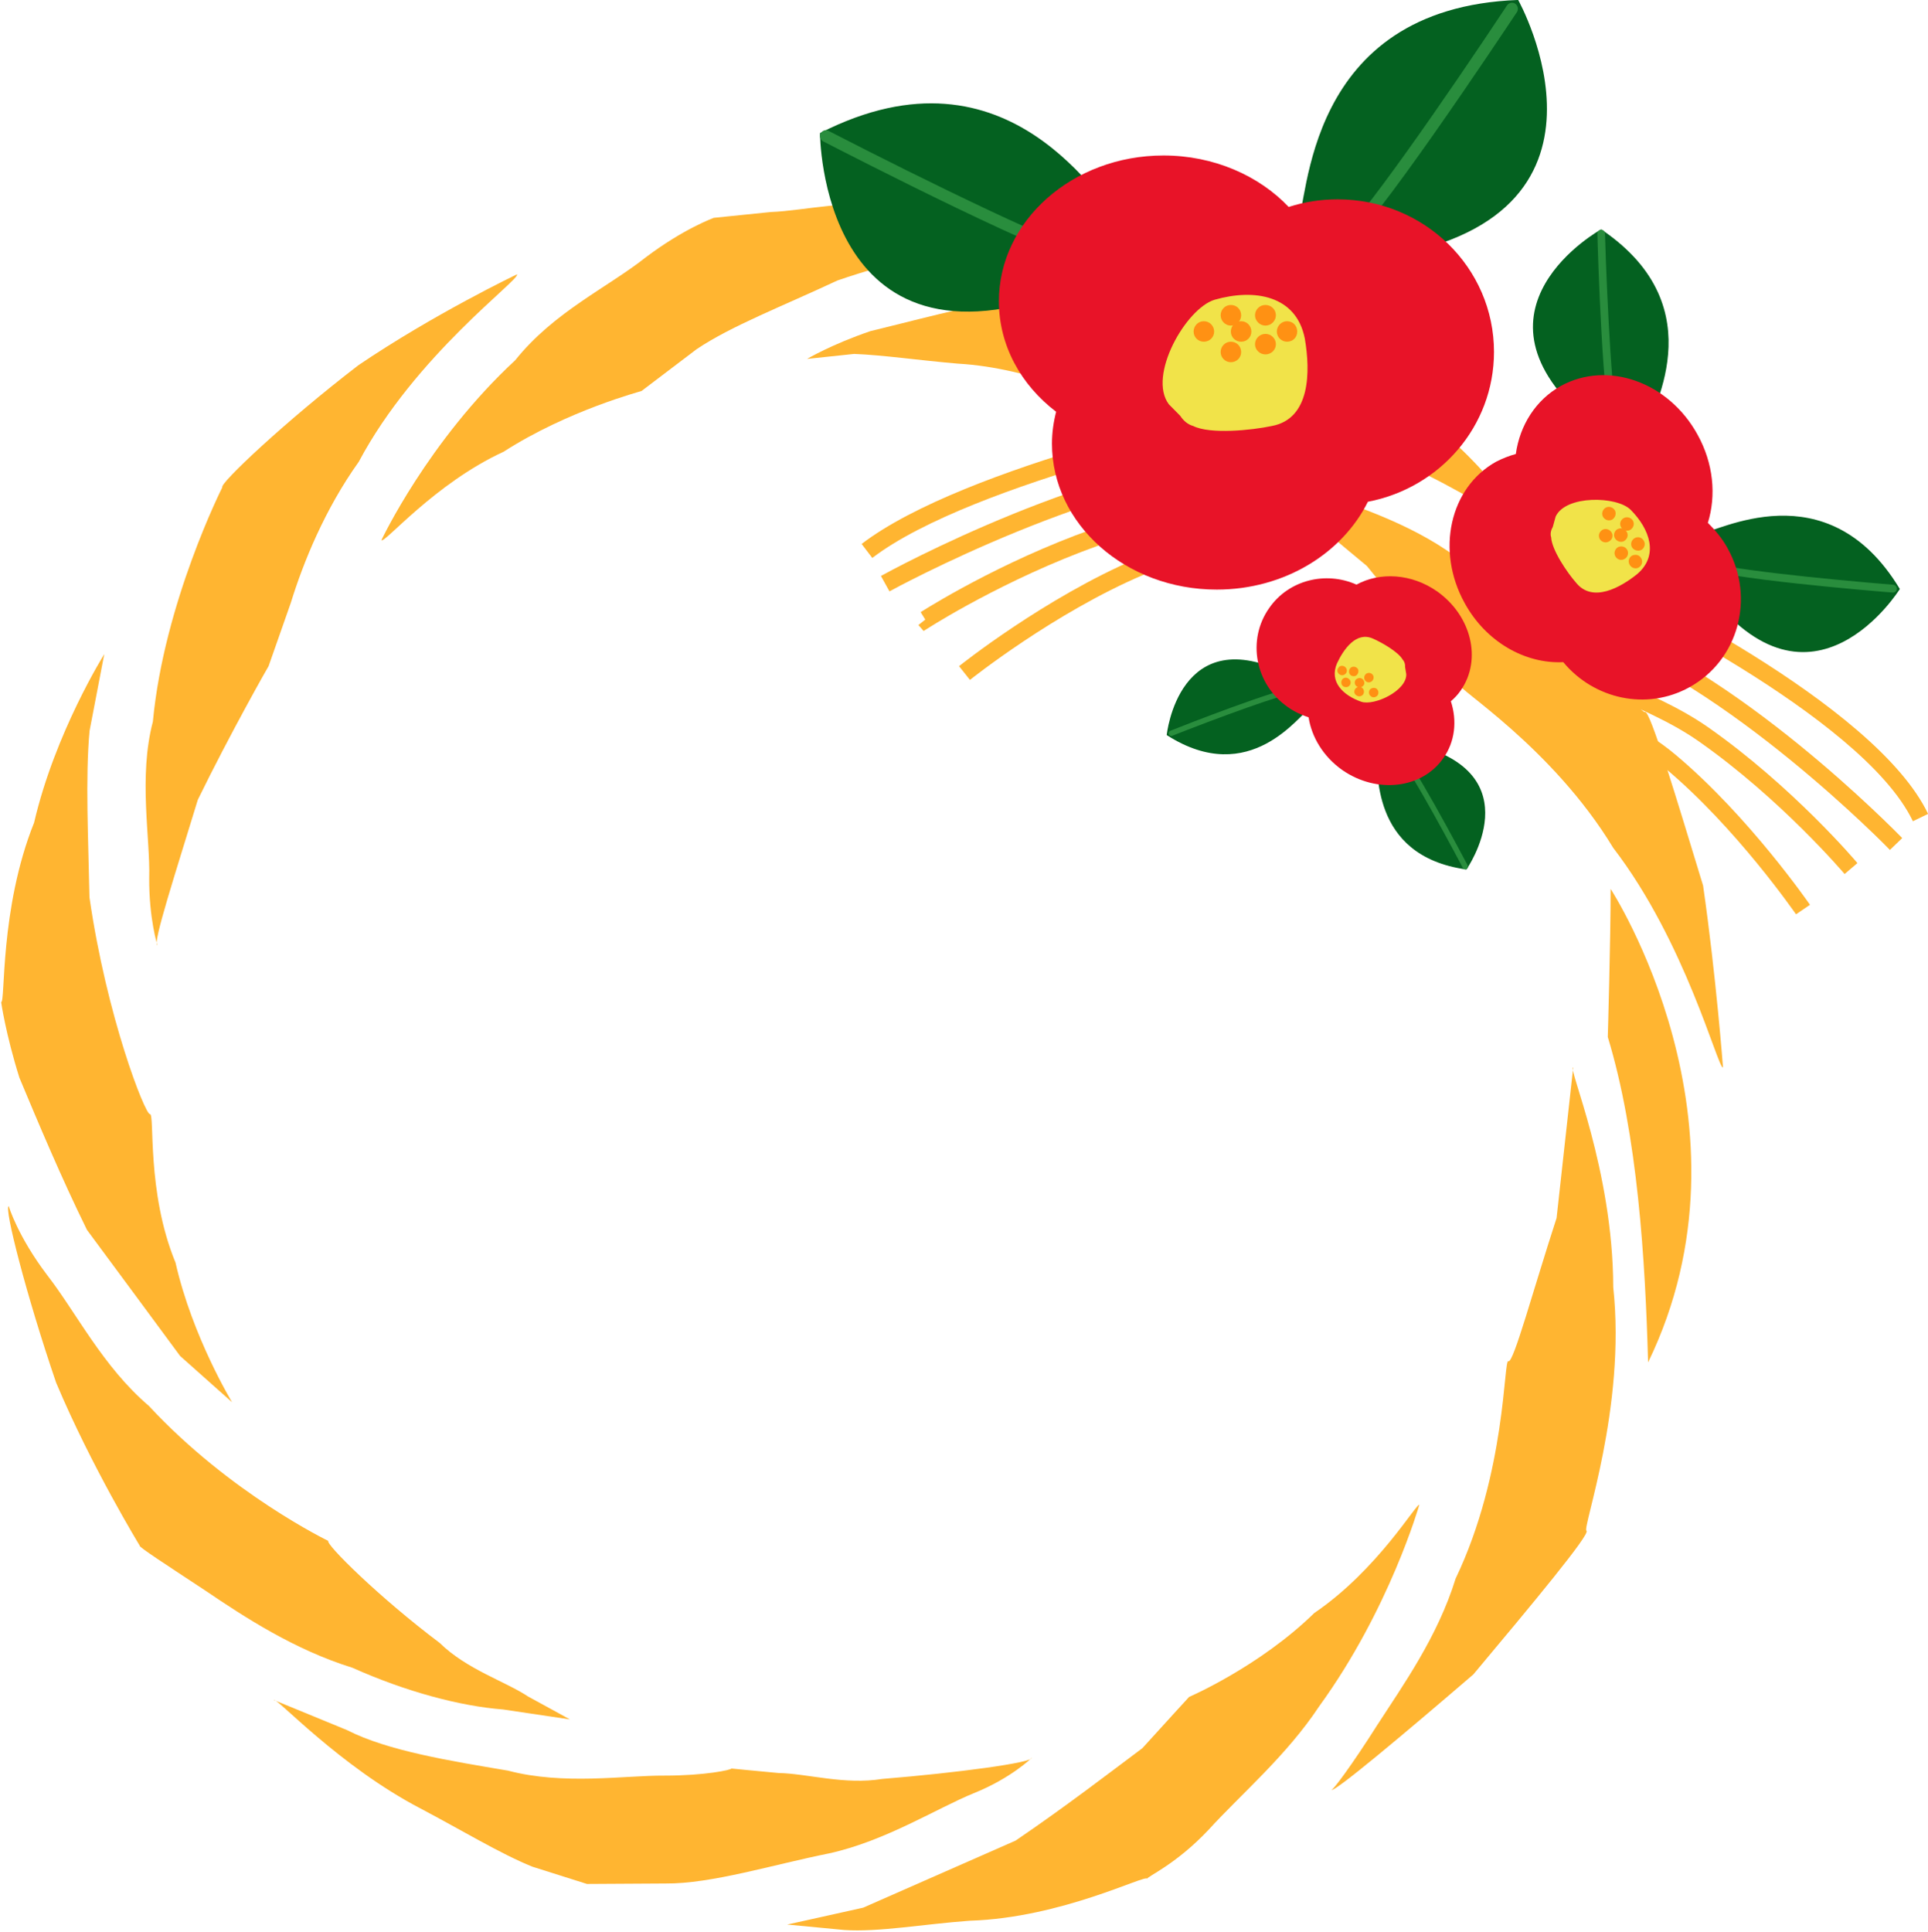 <?xml version="1.0" encoding="UTF-8"?>
<!DOCTYPE svg PUBLIC '-//W3C//DTD SVG 1.0//EN'
          'http://www.w3.org/TR/2001/REC-SVG-20010904/DTD/svg10.dtd'>
<svg height="158.0" preserveAspectRatio="xMidYMid meet" version="1.0" viewBox="1.1 1.2 157.7 158.0" width="157.7" xmlns="http://www.w3.org/2000/svg" xmlns:xlink="http://www.w3.org/1999/xlink" zoomAndPan="magnify"
><g
  ><g
    ><g fill="#FFB531"
      ><g id="change1_3"
        ><path d="M124.483,112.531c0.408,0.174,2.018-5.817,3.937-11.713c0.679-6.146,1.358-12.304,1.358-12.304 c-0.485-0.104,3.257,8.329,3.276,17.966c1.066,9.813-2.56,19.741-2.191,19.917c0.368,0.232-4.44,6.01-9.249,11.75 c-5.663,4.866-11.441,9.715-11.615,9.443c0.078,0.116,1.687-2.035,3.762-5.313c2.094-3.238,4.926-7.194,6.4-11.964 C124.329,121.605,124.076,112.259,124.483,112.531z"
          /><path d="M98.362,139.989c0,0,5.762-2.481,10.241-6.864c5.196-3.529,8.396-9.056,8.589-8.842 c0-0.02-2.423,8.532-8.183,16.463c-2.677,4.054-6.42,7.212-9.065,10.121c-2.705,2.87-5.08,3.84-5.004,3.995 c-0.086-0.405-6.98,3.199-14.533,3.433c-3.733,0.27-7.466,0.95-10.258,0.756c-2.792-0.272-4.664-0.445-4.664-0.445 s2.492-0.544,6.215-1.378c3.394-1.492,7.931-3.49,12.468-5.486c4.082-2.774,7.756-5.604,10.375-7.563 C96.831,141.657,98.362,139.989,98.362,139.989z"
          /><path d="M60.929,145.845c0,0,1.542,0.154,3.859,0.368c2.308,0.038,5.391,0.988,8.474,0.484 c6.196-0.504,12.313-1.337,12.228-1.726c0.01,0-1.689,1.668-4.733,2.89c-3.005,1.222-7.233,3.917-11.838,4.925 c-4.557,0.913-9.646,2.501-13.389,2.463c-3.849,0.019-6.418,0.038-6.418,0.038s-1.784-0.562-4.47-1.414 c-2.598-1.048-5.818-3.007-9.133-4.752c-6.661-3.471-11.829-9.151-12.013-8.88c0,0,2.395,0.988,5.992,2.462 c3.335,1.707,8.474,2.521,13.166,3.315c4.548,1.202,9.521,0.389,12.789,0.407C58.767,146.426,60.9,145.961,60.929,145.845z"
          /><path d="M27.954,127.229c-0.242,0.252,4.13,4.597,9.104,8.339c2.239,2.19,5.332,3.123,7.262,4.402 c2.036,1.104,3.394,1.859,3.394,1.859s-2.182-0.328-5.458-0.813c-3.52-0.271-7.96-1.455-12.333-3.414 c-4.751-1.474-8.833-4.149-12.013-6.301c-3.2-2.114-5.517-3.607-5.381-3.685c0,0-3.937-6.438-6.835-13.321 C3.26,107.18,1.408,99.925,1.815,99.849c0,0.02,0.736,2.463,3.131,5.623c2.424,3.123,4.547,7.485,8.339,10.723 C19.917,123.35,27.954,127.229,27.954,127.229z"
          /><path d="M13.362,92.324c0.417-0.096-0.301,6.361,2.094,12.142c1.386,6.108,4.635,11.42,4.625,11.42 c0,0-1.697-1.512-4.247-3.78c-2.075-2.813-4.848-6.574-7.621-10.316C6.139,97.582,4.2,92.966,2.688,89.347 c-1.135-3.614-1.494-6.186-1.494-6.186c0.359,0.07-0.135-7.629,2.695-14.678c1.717-7.388,5.75-13.787,5.74-13.787 c0,0-0.485,2.511-1.202,6.273c-0.359,3.82-0.097,8.969-0.009,13.622C9.823,84.355,12.964,92.345,13.362,92.324z"
          /><path d="M23.068,55.686c-0.01,0-3.083,5.391-5.788,10.927c-1.804,5.924-3.733,11.809-3.307,11.896 c0,0.01-0.688-2.183-0.669-5.488c0.097-3.239-0.892-8.271,0.3-12.798c0.912-9.734,5.682-19.169,5.682-19.169 c-0.271-0.271,5.159-5.4,11.122-9.977c6.175-4.188,12.982-7.446,12.982-7.437c0.281,0.417-8.329,6.631-12.944,15.329 c-2.773,3.879-4.537,8.222-5.556,11.528C23.794,53.611,23.068,55.686,23.068,55.686z"
          /><path d="M53.57,33.182c0.01,0.009-6.021,1.581-11.276,4.963c-5.671,2.609-9.773,7.554-9.996,7.233 c0,0,3.81-8.106,10.946-14.717c3.162-3.957,7.572-5.954,10.666-8.406c3.16-2.386,5.574-3.229,5.574-3.239 c0,0,1.862-0.194,4.664-0.475c2.792-0.107,6.525-1.096,10.248-0.417c7.523,0.417,14.843,1.871,14.776,2.239 c0.097-0.417-10.636,0.678-19.585,3.782c-4.489,2.104-8.687,3.713-11.518,5.623C55.374,31.815,53.57,33.182,53.57,33.182z"
          /><path d="M91.421,33.88c-0.076,0.359-5.749-2.588-11.973-2.938c-3.083-0.262-6.167-0.708-8.483-0.795 c-2.308,0.242-3.85,0.408-3.85,0.408s1.968-1.173,5.168-2.269c3.19-0.766,7.708-2.007,12.537-2.86 c4.664-0.126,9.744-0.271,13.632-0.087c3.752,0.717,6.254,1.192,6.254,1.192c0,0.009,6.845,3.2,12.313,8.416 c6.205,4.344,10.006,11.092,10.297,10.801c0,0.009-8.476-6.292-17.801-9.046c-4.344-1.804-9.377-1.91-12.527-2.598 C93.778,33.396,91.364,34.025,91.421,33.88z"
          /><path d="M120.528,57.227c0.348-0.243-3.742-4.905-7.621-9.734c-4.77-3.937-9.443-8.057-9.609-7.805 c0.079-0.107,2.105,0.495,5.245,1.667c3.162,1.154,7.796,2.569,11.618,5.362c8.782,4.489,15.124,12.944,15.492,12.72 c0.407-0.174,2.561,7.02,4.751,14.195c1.066,7.4,1.629,14.881,1.629,14.881c-0.427,0.077-3.045-10.248-8.979-17.964 C128.071,62.308,120.082,57.402,120.528,57.227z"
        /></g
        ><g id="change1_2"
        ><path d="M132.841,73.904c0,0,12.527,19.217,3.063,38.725c-0.23-8.358-0.853-18.598-3.296-26.613 C132.608,86.015,132.841,78.073,132.841,73.904z"
        /></g
      ></g
      ><g fill="#FFB531"
      ><g id="change1_8"
        ><path d="M72.448,46.833l-0.873-1.144c8.475-6.477,30.997-11.208,31.947-11.412l0.31,1.415 C103.599,35.732,80.669,40.55,72.448,46.833z"
          /><path d="M80.437,56.81l-0.892-1.124c0.067-0.059,7.038-5.615,14.554-8.804c3.402-1.444,7.049-1.862,9.965-2.201 c1.34-0.146,2.482-0.281,3.396-0.474l0.309,1.396c-0.989,0.224-2.171,0.349-3.528,0.514c-2.84,0.32-6.371,0.727-9.58,2.084 C87.329,51.313,80.504,56.752,80.437,56.81z"
        /></g
        ><g id="change1_6"
        ><path d="M73.853,49.567l-0.698-1.26c0.718-0.397,17.725-9.706,31.006-10.19l0.039,1.436 C91.276,40.028,74.028,49.47,73.853,49.567z"
        /></g
        ><g id="change1_7"
        ><path d="M76.646,52.806l-0.427-0.484l0.563-0.446l-0.378-0.611c1.241-0.785,7.717-4.742,15.531-7.291 c2.986-0.989,6.4-1.367,9.414-1.706c1.902-0.214,3.704-0.418,5.14-0.738l0.312,1.396c-1.514,0.349-3.346,0.553-5.295,0.766 c-2.938,0.33-6.271,0.708-9.123,1.639c-7.816,2.56-14.456,6.67-15.193,7.136L76.646,52.806z"
        /></g
      ></g
      ><g fill="#FFB531"
      ><g id="change1_1"
        ><path d="M157.565,68.368c-4.15-8.697-25.229-18.684-25.441-18.781l0.581-1.26 c0.892,0.417,21.738,10.297,26.102,19.439L157.565,68.368z"
          /><path d="M148.006,75.979c-0.059-0.068-4.867-7.069-10.725-11.965c-2.577-2.171-5.662-3.49-8.144-4.536 c-1.184-0.504-2.192-0.932-3.024-1.388l0.658-1.222c0.776,0.427,1.766,0.844,2.908,1.329c2.562,1.095,5.761,2.452,8.495,4.751 c5.991,5.032,10.917,12.177,10.974,12.254L148.006,75.979z"
        /></g
        ><g id="change1_4"
        ><path d="M155.686,70.714c-0.118-0.136-13.361-13.7-24.899-17.529l0.427-1.319 c11.887,3.937,24.917,17.316,25.479,17.878L155.686,70.714z"
        /></g
        ><g id="change1_5"
        ><path d="M151.981,72.682c-0.06-0.059-5.197-6.128-11.946-10.859c-2.326-1.629-5.216-2.84-7.775-3.917 c-1.706-0.728-3.336-1.417-4.634-2.153l0.697-1.201c1.203,0.688,2.792,1.367,4.479,2.074c2.617,1.105,5.586,2.357,8.009,4.053 c6.923,4.849,12.178,11.053,12.216,11.112L151.981,72.682z"
        /></g
      ></g
      ><g
      ><g
        ><g
          ><g id="change2_2"
            ><path d="M107.206,19.531c0.95-1.658,0.484-17.674,18.073-18.335c0,0,10.083,18.025-11.499,21.108l-6.574,1.183 V19.531z" fill="#046120"
            /></g
            ><g id="change3_2"
            ><path d="M110.736,21.577c-0.175,0-0.331-0.097-0.427-0.253c-0.117-0.242-0.039-0.533,0.192-0.66 c1.476-0.785,9.095-11.809,13.866-19.022c0.154-0.224,0.464-0.281,0.678-0.136c0.213,0.156,0.272,0.456,0.136,0.678 c-1.24,1.852-12.062,18.17-14.214,19.333C110.891,21.558,110.813,21.577,110.736,21.577z" fill="#298D3D"
            /></g
          ></g
          ><g
          ><g id="change2_1"
            ><path d="M92.876,19.269c-1.629-0.979-9.047-15.183-24.705-7.184c0,0,0,20.671,20.332,12.827l6.303-2.181 L92.876,19.269z" fill="#046120"
            /></g
            ><g id="change3_1"
            ><path d="M90.56,22.846c-2.504,0-20.119-9.045-22.126-10.083c-0.232-0.117-0.329-0.407-0.204-0.649 c0.126-0.242,0.437-0.349,0.65-0.204c7.785,4.014,19.953,9.967,21.67,9.967h0.01h0.01c0.262,0,0.475,0.213,0.484,0.476 c0,0.271-0.215,0.485-0.475,0.493C90.569,22.846,90.569,22.846,90.56,22.846z" fill="#298D3D"
            /></g
          ></g
          ><g
          ><g id="change4_3"
            ><path d="M82.804,25.842c0-6.573,6.029-11.925,13.467-11.925c4.1,0,7.793,1.639,10.236,4.208 c1.28-0.408,2.6-0.621,3.995-0.621c7.097,0,12.799,5.584,12.799,12.478c0,6.079-4.421,11.131-10.315,12.256 c-2.095,4.217-6.826,7.184-12.363,7.184c-7.445,0-13.477-5.352-13.477-11.936c0-0.901,0.125-1.764,0.34-2.608 C84.624,32.697,82.804,29.469,82.804,25.842z" fill="#E81328"
            /></g
            ><g id="change5_3"
            ><path d="M96.706,34.268c-1.756-2.327,1.396-7.844,3.743-8.552c3.286-0.94,6.681-0.349,7.377,3.17 c0.466,2.705,0.466,6.564-2.695,7.155c-1.639,0.349-5.032,0.699-6.437,0c-0.467-0.126-0.826-0.475-1.059-0.833" fill="#F1E349"
            /></g
            ><g fill="#FF9113" id="change6_3"
            ><path d="M102.62,26.987c0,0.455-0.369,0.844-0.844,0.844c-0.455,0-0.834-0.389-0.834-0.844 c0-0.475,0.379-0.844,0.834-0.844C102.251,26.143,102.62,26.512,102.62,26.987z"
              /><path d="M105.461,26.987c0,0.455-0.389,0.844-0.853,0.844c-0.466,0-0.854-0.389-0.854-0.844 c0-0.475,0.389-0.844,0.854-0.844C105.072,26.143,105.461,26.512,105.461,26.987z"
              /><path d="M103.454,28.315c0,0.474-0.369,0.833-0.834,0.833s-0.844-0.359-0.844-0.833 c0-0.466,0.379-0.844,0.844-0.844S103.454,27.85,103.454,28.315z"
              /><path d="M105.461,29.353c0,0.465-0.389,0.834-0.853,0.834c-0.466,0-0.854-0.369-0.854-0.834 c0-0.466,0.389-0.844,0.854-0.844C105.072,28.509,105.461,28.887,105.461,29.353z"
              /><path d="M107.206,28.315c0,0.474-0.349,0.833-0.834,0.833c-0.445,0-0.834-0.359-0.834-0.833 c0-0.466,0.389-0.844,0.834-0.844C106.857,27.472,107.206,27.85,107.206,28.315z"
              /><path d="M100.41,28.315c0,0.474-0.379,0.833-0.845,0.833c-0.457,0-0.834-0.359-0.834-0.833 c0-0.466,0.377-0.844,0.834-0.844C100.031,27.472,100.41,27.85,100.41,28.315z"
              /><path d="M102.62,29.992c0,0.465-0.369,0.833-0.844,0.833c-0.455,0-0.834-0.368-0.834-0.833 c0-0.466,0.379-0.844,0.834-0.844C102.251,29.148,102.62,29.526,102.62,29.992z"
            /></g
          ></g
        ></g
        ><g
        ><g
          ><g id="change2_3"
            ><path d="M140.21,44.806c1.241,0.021,10.316-5.341,16.287,4.568c0,0-7.173,11.547-15.821,0.096l-2.753-3.393 L140.21,44.806z" fill="#046120"
            /></g
            ><g id="change3_3"
            ><path d="M155.936,49.665h-0.02c-1.473-0.116-14.31-1.183-15.687-2.056c-0.155-0.097-0.194-0.3-0.096-0.445 c0.096-0.166,0.29-0.166,0.444-0.097c0.931,0.601,9.716,1.502,15.377,1.958c0.175,0.019,0.312,0.174,0.292,0.349 C156.247,49.539,156.093,49.665,155.936,49.665z" fill="#298D3D"
            /></g
          ></g
          ><g
          ><g id="change2_4"
            ><path d="M135.789,36.469c0.038-1.241,5.876-10.036-3.724-16.512c0,0-11.904,6.583-0.931,15.785l3.258,2.948 L135.789,36.469z" fill="#046120"
            /></g
            ><g id="change3_4"
            ><path d="M133.269,36.45c-0.116,0-0.214-0.059-0.271-0.166c-0.814-1.405-1.202-14.475-1.241-15.958 c-0.019-0.176,0.115-0.32,0.31-0.33l0,0c0.176,0,0.311,0.136,0.311,0.311c0.175,5.768,0.621,14.708,1.164,15.667 c0.096,0.145,0.038,0.339-0.117,0.426C133.384,36.43,133.326,36.45,133.269,36.45z" fill="#298D3D"
            /></g
          ></g
          ><g
          ><g id="change4_1"
            ><path d="M128.77,32.765c3.819-2.094,8.803-0.33,11.17,3.966c1.317,2.365,1.55,4.992,0.853,7.233 c0.62,0.611,1.201,1.309,1.629,2.104c2.249,4.072,0.853,9.152-3.142,11.344c-3.49,1.93-7.795,0.979-10.315-2.056 c-3.103,0.155-6.321-1.647-8.066-4.837c-2.366-4.276-1.222-9.444,2.577-11.557c0.524-0.271,1.048-0.475,1.611-0.631 C125.414,35.984,126.713,33.909,128.77,32.765z" fill="#E81328"
            /></g
            ><g id="change5_2"
            ><path d="M128.343,43.449c0.814-1.763,4.983-1.686,6.128-0.562c1.59,1.6,2.326,3.742,0.543,5.265 c-1.397,1.125-3.646,2.356-4.983,0.728c-0.737-0.834-1.998-2.686-2.056-3.733c-0.098-0.3,0-0.621,0.136-0.854" fill="#F1E349"
            /></g
            ><g fill="#FF9113" id="change6_1"
            ><path d="M134.432,44.545c-0.271,0.136-0.602,0.04-0.737-0.223c-0.154-0.272-0.059-0.591,0.214-0.747 c0.252-0.145,0.602-0.057,0.756,0.214C134.819,44.06,134.704,44.39,134.432,44.545z"
              /><path d="M135.362,46.174c-0.271,0.146-0.62,0.039-0.776-0.213c-0.154-0.271-0.038-0.61,0.233-0.756 c0.271-0.145,0.582-0.048,0.736,0.224C135.712,45.68,135.614,46.019,135.362,46.174z"
              /><path d="M133.928,45.457c-0.233,0.135-0.582,0.029-0.737-0.233c-0.155-0.261-0.038-0.602,0.193-0.737 c0.291-0.155,0.621-0.059,0.776,0.213C134.315,44.963,134.219,45.292,133.928,45.457z"
              /><path d="M133.967,46.921c-0.272,0.155-0.583,0.048-0.737-0.213c-0.155-0.281-0.039-0.611,0.213-0.756 c0.272-0.135,0.602-0.049,0.757,0.223C134.334,46.427,134.257,46.775,133.967,46.921z"
              /><path d="M135.13,47.619c-0.252,0.146-0.582,0.04-0.737-0.233c-0.154-0.271-0.059-0.591,0.193-0.737 c0.292-0.145,0.622-0.058,0.756,0.213C135.498,47.134,135.401,47.464,135.13,47.619z"
              /><path d="M132.958,43.703c-0.271,0.135-0.582,0.028-0.737-0.224c-0.155-0.272-0.038-0.611,0.214-0.756 c0.252-0.147,0.601-0.05,0.756,0.223C133.326,43.207,133.229,43.537,132.958,43.703z"
              /><path d="M132.705,45.486c-0.271,0.155-0.601,0.058-0.756-0.204c-0.154-0.271-0.039-0.601,0.233-0.756 c0.252-0.135,0.582-0.038,0.736,0.224C133.074,45.01,132.978,45.341,132.705,45.486z"
            /></g
          ></g
        ></g
        ><g
        ><g
          ><g id="change2_6"
            ><path d="M108.234,59.157c-0.795,0.378-4.849,6.563-11.703,2.163c0,0,0.97-9.503,9.938-4.956l2.813,1.29 L108.234,59.157z" fill="#046120"
            /></g
            ><g id="change3_6"
            ><path d="M96.908,61.396c-0.087,0-0.173-0.049-0.202-0.146c-0.049-0.107,0.01-0.242,0.125-0.281 c0.932-0.378,9.058-3.568,10.433-3.568c0.04,0,0.06,0,0.079,0c0.135,0.02,0.213,0.126,0.193,0.252 c0,0.106-0.097,0.193-0.213,0.193h-0.02c-0.021,0-0.04,0-0.06,0c-0.969,0-6.612,2.095-10.257,3.53 C96.969,61.396,96.938,61.396,96.908,61.396z" fill="#298D3D"
            /></g
          ></g
          ><g
          ><g id="change2_5"
            ><path d="M113.605,63.045c0.349,0.794-0.62,8.153,7.445,9.268c0,0,5.488-7.844-4.304-10.248l-2.947-0.843 L113.605,63.045z" fill="#046120"
            /></g
            ><g id="change3_5"
            ><path d="M120.956,72.313c-0.08,0-0.157-0.038-0.195-0.116c-1.901-3.597-4.944-9.095-5.585-9.53 c-0.116-0.069-0.135-0.204-0.077-0.311c0.077-0.097,0.193-0.165,0.31-0.059c0.95,0.631,5.256,8.765,5.741,9.686 c0.058,0.116,0.019,0.242-0.099,0.301C121.032,72.304,120.993,72.313,120.956,72.313z" fill="#298D3D"
            /></g
          ></g
          ><g
          ><g id="change4_2"
            ><path d="M119.151,63.219c-1.746,2.491-5.43,2.928-8.261,0.96c-1.551-1.096-2.501-2.686-2.753-4.305 c-0.582-0.203-1.164-0.456-1.688-0.834c-2.696-1.861-3.375-5.507-1.532-8.115c1.589-2.288,4.616-3.035,7.137-1.91 c1.919-1.047,4.498-0.912,6.592,0.552c2.812,1.988,3.685,5.585,1.939,8.096c-0.231,0.34-0.504,0.63-0.813,0.892 C120.294,60.146,120.12,61.862,119.151,63.219z" fill="#E81328"
            /></g
            ><g id="change5_1"
            ><path d="M116.125,56.345c0.04,1.357-2.616,2.608-3.684,2.25c-1.493-0.524-2.638-1.639-1.978-3.151 c0.543-1.154,1.571-2.618,2.928-2.017c0.717,0.311,2.096,1.096,2.443,1.727c0.156,0.165,0.213,0.397,0.193,0.59" fill="#F1E349"
            /></g
            ><g fill="#FF9113" id="change6_2"
            ><path d="M111.956,57.538c0.138-0.175,0.369-0.204,0.544-0.097c0.174,0.135,0.214,0.369,0.097,0.553 c-0.116,0.164-0.367,0.213-0.542,0.086C111.86,57.963,111.821,57.722,111.956,57.538z"
              /><path d="M110.871,56.791c0.136-0.185,0.368-0.213,0.522-0.088c0.195,0.117,0.234,0.359,0.118,0.534 c-0.118,0.175-0.351,0.213-0.544,0.097C110.794,57.208,110.774,56.965,110.871,56.791z"
              /><path d="M111.978,56.81c0.135-0.154,0.387-0.213,0.541-0.087c0.175,0.117,0.234,0.359,0.117,0.524 c-0.136,0.193-0.387,0.222-0.542,0.106C111.898,57.237,111.86,56.994,111.978,56.81z"
              /><path d="M111.512,55.889c0.116-0.174,0.367-0.212,0.543-0.086c0.194,0.116,0.194,0.369,0.077,0.542 c-0.117,0.175-0.35,0.214-0.543,0.087C111.433,56.316,111.394,56.074,111.512,55.889z"
              /><path d="M110.581,55.812c0.096-0.175,0.349-0.204,0.522-0.078c0.174,0.136,0.215,0.359,0.097,0.523 c-0.135,0.185-0.367,0.223-0.543,0.097C110.482,56.228,110.425,55.996,110.581,55.812z"
              /><path d="M113.14,57.616c0.137-0.166,0.369-0.204,0.543-0.097c0.175,0.126,0.213,0.378,0.098,0.552 c-0.137,0.166-0.369,0.214-0.524,0.097C113.063,58.032,113.024,57.809,113.14,57.616z"
              /><path d="M112.753,56.403c0.115-0.175,0.367-0.223,0.543-0.097c0.174,0.126,0.213,0.359,0.076,0.543 c-0.116,0.165-0.348,0.213-0.522,0.097C112.674,56.83,112.636,56.587,112.753,56.403z"
            /></g
          ></g
        ></g
      ></g
    ></g
  ></g
></svg
>
